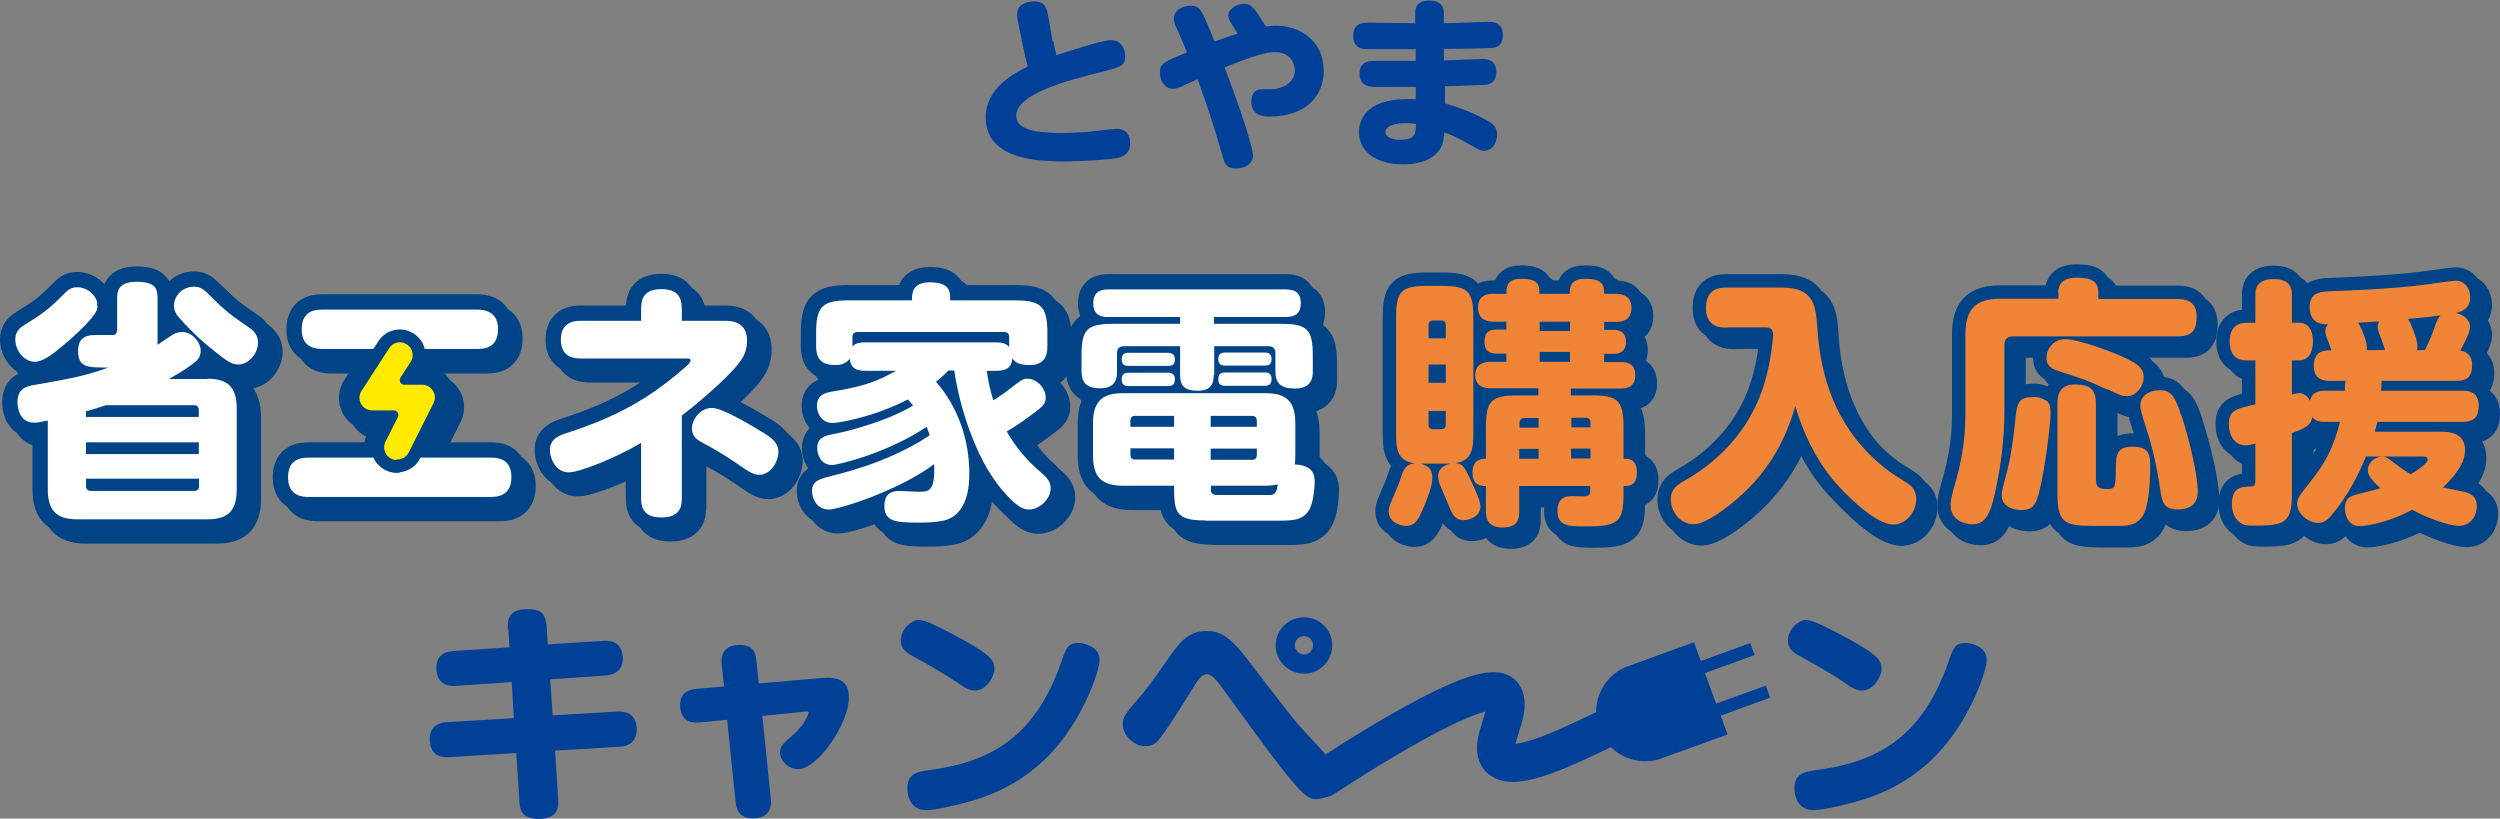 <?xml version="1.0" encoding="UTF-8"?>
<svg id="b" data-name="レイヤー 2" xmlns="http://www.w3.org/2000/svg" viewBox="0 0 91.56 29.98">
  <rect x="0" y="0" width="91.56" height="29.98" fill="#808080" stroke="none"/>
  <defs>
    <style>
      .d {
        fill: #fff;
      }

      .e {
        fill: #f08437;
      }

      .f {
        fill: #ffea00;
      }

      .g {
        stroke: #004098;
        stroke-width: 1.39px;
      }

      .g, .h, .i, .j, .k {
        fill: none;
        stroke-linecap: round;
        stroke-linejoin: round;
      }

      .h {
        stroke-width: .34px;
      }

      .h, .i, .j, .k {
        stroke: #004386;
      }

      .i {
        stroke-width: .98px;
      }

      .l {
        fill: #004097;
      }

      .j {
        stroke-width: 1.12px;
      }

      .m {
        fill: #004098;
      }

      .k {
        stroke-width: .6px;
      }
    </style>
  </defs>
  <g id="c" data-name="レイヤー 2">
    <g>
      <g>
        <g>
          <g>
            <path class="i" d="m52.62,17.27c-.15,0-.18-.01-.29-.01.13.04.43.11.43.5,0,.34-.19.79-.35,1.17-.17.39-.28.61-.63.61-.14,0-.62-.11-.62-.53,0-.17.07-.3.2-.61.11-.26.16-.36.3-.76.08-.21.17-.36.46-.39-.65-.1-.68-.53-.68-1.15v-4.16c0-.99.18-1.18,1.18-1.18h.47c.98,0,1.18.18,1.18,1.18v4.16c0,.52,0,1.05-.65,1.14.25.03.31.12.52.55.13.29.39.81.39,1.03,0,.41-.46.51-.61.51-.34,0-.44-.25-.54-.51-.05-.13-.31-.69-.34-.8-.03-.08-.06-.19-.06-.3,0-.2.1-.37.45-.46-.11.01-.27.01-.34.01h-.47Zm0-4.59h.63v-.49c0-.1-.04-.16-.16-.16h-.3c-.1,0-.16.06-.16.16v.49Zm.63.96h-.63v.67h.63v-.67Zm-.63,1.7v.51c0,.11.06.16.16.16h.3c.11,0,.16-.06.16-.16v-.51h-.63Zm5.22-.57h.73c.98,0,1.19.17,1.19,1.18v1.14c.18,0,.49,0,.49.5s-.3.5-.49.5v.29c0,1.02-.19,1.19-1.38,1.19-.61,0-1.04,0-1.04-.57s.42-.54.61-.54c.07,0,.38.02.45,0,.09-.02.14-.07.14-.17v-.2h-2.6v.92c0,.2,0,.6-.6.6-.54,0-.62-.31-.62-.59v-.92c-.15,0-.49,0-.49-.49s.31-.5.49-.5v-1.14c0-.98.18-1.18,1.19-1.18h.73v-.26h-1.73c-.13,0-.57,0-.57-.48s.44-.49.57-.49h.57v-.3h-.36c-.16,0-.44-.03-.44-.41,0-.24.04-.47.44-.47h.36v-.3h-.46c-.12,0-.58,0-.58-.5s.41-.52.58-.52h.46c0-.22,0-.55.54-.55.67,0,.67.26.67.55h1.11c0-.26.03-.55.57-.55.69,0,.69.28.69.55h.41c.12,0,.59,0,.59.51s-.4.51-.59.51h-.41v.3h.35c.29,0,.45.14.45.44,0,.28-.14.44-.45.44h-.35v.3h.59c.18,0,.55,0,.55.48,0,.44-.31.49-.55.49h-1.81v.26Zm-1.19,1.18v-.35h-.52c-.11,0-.18.07-.18.18v.17h.71Zm0,.78h-.71v.36h.71v-.36Zm1.15-4.66h-1.11v.34h1.11v-.34Zm0,1.11h-1.11v.36h1.11v-.36Zm.04,2.76h.71v-.17c0-.11-.06-.18-.18-.18h-.52v.35Zm.71.78h-.71v.36h.71v-.36Z"/>
            <path class="i" d="m63.53,12.3c-.18,0-.75,0-.75-.71,0-.59.3-.76.75-.76h2.01c1.21,0,1.26.66,1.31,1.51.17,2.56,1.21,4.18,2.68,5.26.11.09.66.41.75.5.13.12.19.31.19.49,0,.47-.38.91-.84.91-.66,0-1.78-1.12-2.21-1.64-.65-.79-1.09-1.72-1.38-2.69-.16.52-.53,1.8-1.7,2.99-.51.53-1.53,1.33-2.02,1.33-.45,0-.84-.41-.84-.91,0-.36.22-.51.51-.68.53-.31,2.31-1.35,2.96-3.7.22-.78.28-1.57.28-1.63,0-.25-.12-.28-.34-.28h-1.36Z"/>
            <path class="i" d="m75.67,11.02c0-.39.24-.56.67-.56.52,0,.8.11.8.56v.22h2.9c.26,0,.69.05.69.64,0,.49-.15.73-.69.73h-6.02c-.2,0-.32.1-.32.31v2.38c0,1.17-.15,2.09-.29,2.82-.22,1.12-.45,1.36-.89,1.36-.31,0-.78-.18-.78-.68,0-.17,0-.24.2-.94.16-.56.34-1.4.34-2.38v-2.95c0-1,.44-1.31,1.31-1.31h2.1v-.22Zm-.35,4.03c.06.1.07.23.07.36,0,.46-.21,2.08-.41,2.87-.1.42-.2.69-.65.69-.33,0-.73-.13-.73-.55,0-.13.02-.21.21-.92.16-.63.26-1.52.31-2.05.07-.54.21-.62.71-.62.05,0,.38.06.49.23Zm2.14-.5c-.7-.32-.72-.33-1.71-.65-.26-.09-.51-.16-.51-.51,0-.3.25-.68.69-.68.37,0,1.33.3,2.02.61.63.28.85.44.85.78,0,.36-.29.7-.6.7-.2,0-.23-.02-.74-.26Zm-.39,3.37c0,.29.23.29.42.29.26,0,.29-.05.3-.76,0-.55.07-.79.62-.79.61,0,.64.31.64.71,0,.25,0,1.45-.29,1.85-.22.31-.53.34-.85.34h-.9c-1.11,0-1.36-.1-1.36-1.21v-3.27c0-.31.07-.7.65-.7.51,0,.76.15.76.7v2.85Zm3.12-2.42c.29.9.6,2.19.6,2.81,0,.51-.35.65-.73.65-.5,0-.57-.3-.62-.58-.11-.74-.25-1.52-.5-2.31-.24-.74-.24-.81-.24-.91,0-.46.45-.57.73-.57.38,0,.55.24.76.9Z"/>
            <path class="i" d="m90.48,14.6c.18,0,.59.02.59.53,0,.38-.12.61-.59.61h-3.12c-.05.19-.07.27-.1.36h2.39c.27,0,.92,0,.92.67,0,.35-.16.74-.81,1.38.06,0,.12.02.71.14.26.05.53.15.53.54s-.26.72-.66.72c-.29,0-1.05-.23-1.72-.59-.98.53-1.81.6-1.91.6-.36,0-.54-.32-.54-.66s.15-.43.46-.51c.19-.05.7-.17.84-.22-.44-.39-.46-.55-.46-.66,0-.27.26-.5.53-.5.13,0,.21.06.43.23.36.27.49.35.61.42.18-.11.62-.39.62-.53,0-.12-.1-.12-.14-.12h-2.12c-.24.6-.66,1.44-1.25,2.14-.21.26-.37.29-.5.29-.37,0-.77-.34-.77-.7,0-.13.05-.26.26-.53.65-.82.99-1.26,1.32-2.48h-.54c-.31,0-.39-.08-.48-.17-.03.27-.21.39-.74.58v2.21c0,1.04-.24,1.18-1.29,1.18-.33,0-.47,0-.61-.11-.29-.21-.29-.58-.29-.68,0-.63.39-.63.61-.64.19,0,.25,0,.25-.24v-1.33c-.16.04-.24.06-.35.06-.45,0-.62-.41-.62-.77,0-.51.25-.57.97-.73v-1.61h-.27c-.19,0-.67,0-.67-.69,0-.62.38-.69.67-.69h.27v-.99c0-.19,0-.61.67-.61.62,0,.67.35.67.61v.99h.26c.48,0,.51.5.51.68,0,.23-.06.7-.51.7h-.26v1.25c.07-.02.17-.05.26-.05.05,0,.27,0,.4.28.08-.37.43-.37.56-.37h.72c0-.17,0-.24.02-.36h-.57c-.19,0-.59-.02-.59-.55,0-.57.41-.57.65-.57-.03-.09-.1-.25-.13-.35-.05-.12-.1-.24-.1-.33,0-.14.06-.22.1-.27-.18,0-.67,0-.67-.64,0-.49.32-.55.69-.57,1.02-.04,2.25-.09,3.42-.23.19-.02,1.11-.16,1.23-.16.36,0,.54.32.54.6,0,.49-.43.56-.53.58.53.12.53.46.53.52,0,.11-.03.27-.35.87.31.05.43.27.43.52,0,.43-.18.59-.58.59h-2.74c0,.22,0,.26-.02.36h2.96Zm-2.84-1.49s-.11-.31-.12-.36c-.14-.35-.15-.39-.15-.49,0-.11.03-.15.06-.2l-.77.05s.37.67.31,1h.68Zm1.46,0c.21-.44.24-.5.39-.94.09-.24.15-.29.19-.33-.44.06-.52.07-1.2.13.09.12.35.75.35.99,0,.07-.02.11-.03.15h.3Z"/>
            <path class="l" d="m52.62,17.27c-.15,0-.18-.01-.29-.01.13.04.43.11.43.5,0,.34-.19.79-.35,1.17-.17.39-.28.61-.63.61-.14,0-.62-.11-.62-.53,0-.17.07-.3.2-.61.11-.26.16-.36.3-.76.08-.21.17-.36.46-.39-.65-.1-.68-.53-.68-1.15v-4.16c0-.99.18-1.18,1.18-1.18h.47c.98,0,1.18.18,1.18,1.18v4.16c0,.52,0,1.05-.65,1.14.25.03.31.12.52.55.13.29.39.81.39,1.03,0,.41-.46.51-.61.51-.34,0-.44-.25-.54-.51-.05-.13-.31-.69-.34-.8-.03-.08-.06-.19-.06-.3,0-.2.1-.37.45-.46-.11.01-.27.01-.34.01h-.47Zm0-4.59h.63v-.49c0-.1-.04-.16-.16-.16h-.3c-.1,0-.16.06-.16.16v.49Zm.63.96h-.63v.67h.63v-.67Zm-.63,1.7v.51c0,.11.06.16.16.16h.3c.11,0,.16-.06.16-.16v-.51h-.63Zm5.22-.57h.73c.98,0,1.19.17,1.19,1.18v1.14c.18,0,.49,0,.49.5s-.3.5-.49.5v.29c0,1.02-.19,1.19-1.38,1.19-.61,0-1.04,0-1.04-.57s.42-.54.61-.54c.07,0,.38.02.45,0,.09-.02.14-.07.14-.17v-.2h-2.6v.92c0,.2,0,.6-.6.6-.54,0-.62-.31-.62-.59v-.92c-.15,0-.49,0-.49-.49s.31-.5.49-.5v-1.14c0-.98.18-1.18,1.19-1.18h.73v-.26h-1.73c-.13,0-.57,0-.57-.48s.44-.49.57-.49h.57v-.3h-.36c-.16,0-.44-.03-.44-.41,0-.24.04-.47.44-.47h.36v-.3h-.46c-.12,0-.58,0-.58-.5s.41-.52.58-.52h.46c0-.22,0-.55.54-.55.67,0,.67.26.67.55h1.11c0-.26.03-.55.57-.55.69,0,.69.28.69.55h.41c.12,0,.59,0,.59.51s-.4.51-.59.51h-.41v.3h.35c.29,0,.45.14.45.44,0,.28-.14.44-.45.44h-.35v.3h.59c.18,0,.55,0,.55.48,0,.44-.31.49-.55.49h-1.81v.26Zm-1.19,1.18v-.35h-.52c-.11,0-.18.07-.18.18v.17h.71Zm0,.78h-.71v.36h.71v-.36Zm1.15-4.66h-1.11v.34h1.11v-.34Zm0,1.11h-1.11v.36h1.11v-.36Zm.04,2.76h.71v-.17c0-.11-.06-.18-.18-.18h-.52v.35Zm.71.78h-.71v.36h.71v-.36Z"/>
            <path class="l" d="m63.53,12.3c-.18,0-.75,0-.75-.71,0-.59.3-.76.75-.76h2.01c1.21,0,1.26.66,1.31,1.51.17,2.56,1.21,4.18,2.68,5.26.11.09.66.41.75.5.13.12.19.31.19.49,0,.47-.38.91-.84.91-.66,0-1.78-1.12-2.21-1.64-.65-.79-1.09-1.72-1.38-2.69-.16.52-.53,1.8-1.7,2.99-.51.53-1.53,1.33-2.02,1.33-.45,0-.84-.41-.84-.91,0-.36.22-.51.51-.68.53-.31,2.31-1.35,2.96-3.7.22-.78.28-1.57.28-1.63,0-.25-.12-.28-.34-.28h-1.36Z"/>
            <path class="l" d="m75.67,11.02c0-.39.24-.56.67-.56.52,0,.8.11.8.56v.22h2.9c.26,0,.69.05.69.64,0,.49-.15.73-.69.73h-6.02c-.2,0-.32.1-.32.31v2.38c0,1.17-.15,2.09-.29,2.82-.22,1.12-.45,1.36-.89,1.36-.31,0-.78-.18-.78-.68,0-.17,0-.24.2-.94.16-.56.34-1.4.34-2.38v-2.95c0-1,.44-1.31,1.31-1.31h2.1v-.22Zm-.35,4.03c.06.1.07.23.07.36,0,.46-.21,2.08-.41,2.87-.1.42-.2.69-.65.69-.33,0-.73-.13-.73-.55,0-.13.02-.21.21-.92.16-.63.26-1.52.31-2.05.07-.54.21-.62.71-.62.05,0,.38.06.49.23Zm2.14-.5c-.7-.32-.72-.33-1.71-.65-.26-.09-.51-.16-.51-.51,0-.3.25-.68.69-.68.37,0,1.33.3,2.02.61.63.28.85.44.85.78,0,.36-.29.7-.6.7-.2,0-.23-.02-.74-.26Zm-.39,3.37c0,.29.23.29.42.29.26,0,.29-.05.3-.76,0-.55.07-.79.62-.79.61,0,.64.31.64.71,0,.25,0,1.45-.29,1.85-.22.31-.53.34-.85.34h-.9c-1.11,0-1.36-.1-1.36-1.21v-3.27c0-.31.07-.7.65-.7.51,0,.76.15.76.7v2.85Zm3.12-2.42c.29.9.6,2.19.6,2.81,0,.51-.35.65-.73.65-.5,0-.57-.3-.62-.58-.11-.74-.25-1.52-.5-2.31-.24-.74-.24-.81-.24-.91,0-.46.45-.57.73-.57.38,0,.55.24.76.9Z"/>
            <path class="l" d="m90.48,14.6c.18,0,.59.02.59.53,0,.38-.12.61-.59.61h-3.12c-.05.19-.07.27-.1.36h2.39c.27,0,.92,0,.92.67,0,.35-.16.74-.81,1.38.06,0,.12.02.71.14.26.05.53.15.53.54s-.26.72-.66.72c-.29,0-1.05-.23-1.72-.59-.98.53-1.81.6-1.91.6-.36,0-.54-.32-.54-.66s.15-.43.46-.51c.19-.05.7-.17.84-.22-.44-.39-.46-.55-.46-.66,0-.27.26-.5.53-.5.13,0,.21.06.43.23.36.27.49.35.61.42.18-.11.62-.39.62-.53,0-.12-.1-.12-.14-.12h-2.12c-.24.6-.66,1.44-1.25,2.14-.21.26-.37.29-.5.29-.37,0-.77-.34-.77-.7,0-.13.05-.26.26-.53.65-.82.99-1.26,1.32-2.48h-.54c-.31,0-.39-.08-.48-.17-.03.27-.21.39-.74.58v2.21c0,1.04-.24,1.18-1.29,1.18-.33,0-.47,0-.61-.11-.29-.21-.29-.58-.29-.68,0-.63.39-.63.61-.64.19,0,.25,0,.25-.24v-1.33c-.16.04-.24.06-.35.06-.45,0-.62-.41-.62-.77,0-.51.25-.57.97-.73v-1.61h-.27c-.19,0-.67,0-.67-.69,0-.62.38-.69.67-.69h.27v-.99c0-.19,0-.61.67-.61.62,0,.67.35.67.61v.99h.26c.48,0,.51.5.51.68,0,.23-.06.7-.51.7h-.26v1.25c.07-.02.17-.05.26-.05.05,0,.27,0,.4.28.08-.37.43-.37.56-.37h.72c0-.17,0-.24.02-.36h-.57c-.19,0-.59-.02-.59-.55,0-.57.41-.57.65-.57-.03-.09-.1-.25-.13-.35-.05-.12-.1-.24-.1-.33,0-.14.06-.22.1-.27-.18,0-.67,0-.67-.64,0-.49.32-.55.69-.57,1.02-.04,2.25-.09,3.42-.23.19-.02,1.11-.16,1.23-.16.36,0,.54.32.54.6,0,.49-.43.56-.53.58.53.12.53.46.53.52,0,.11-.03.27-.35.87.31.05.43.27.43.52,0,.43-.18.59-.58.59h-2.74c0,.22,0,.26-.02.36h2.96Zm-2.84-1.49s-.11-.31-.12-.36c-.14-.35-.15-.39-.15-.49,0-.11.03-.15.06-.2l-.77.05s.37.67.31,1h.68Zm1.46,0c.21-.44.24-.5.39-.94.09-.24.15-.29.19-.33-.44.06-.52.07-1.2.13.09.12.35.75.35.99,0,.07-.02.11-.03.15h.3Z"/>
          </g>
          <g>
            <g>
              <path class="i" d="m52.32,16.98c-.15,0-.18,0-.29,0,.13.04.43.11.43.5,0,.34-.19.79-.35,1.17-.17.39-.28.61-.63.61-.14,0-.62-.1-.62-.53,0-.17.07-.3.2-.61.11-.26.16-.36.29-.76.08-.21.17-.36.46-.39-.65-.1-.68-.53-.68-1.15v-4.17c0-.99.18-1.18,1.18-1.18h.47c.98,0,1.18.18,1.18,1.18v4.17c0,.52,0,1.05-.65,1.14.25.03.31.11.52.55.13.29.39.81.39,1.03,0,.41-.46.51-.61.51-.34,0-.44-.25-.54-.51-.05-.13-.3-.69-.34-.8-.03-.08-.06-.19-.06-.3,0-.2.1-.37.45-.46-.11,0-.27,0-.34,0h-.47Zm0-4.59h.63v-.49c0-.1-.04-.16-.16-.16h-.31c-.1,0-.16.06-.16.16v.49Zm.63.96h-.63v.67h.63v-.67Zm-.63,1.7v.51c0,.1.06.16.16.16h.31c.11,0,.16-.06.16-.16v-.51h-.63Zm5.22-.57h.73c.98,0,1.19.17,1.19,1.18v1.14c.18,0,.49,0,.49.5s-.3.5-.49.5v.29c0,1.02-.19,1.19-1.38,1.19-.61,0-1.04,0-1.04-.57s.42-.54.61-.54c.07,0,.38.02.45,0,.09-.02.14-.07.14-.17v-.2h-2.6v.92c0,.2,0,.6-.6.6-.54,0-.62-.31-.62-.59v-.93c-.15,0-.49,0-.49-.49s.31-.5.49-.51v-1.14c0-.98.18-1.18,1.19-1.18h.73v-.26h-1.74c-.13,0-.57,0-.57-.48s.44-.49.57-.49h.57v-.3h-.36c-.16,0-.44-.03-.44-.41,0-.24.04-.47.44-.47h.36v-.29h-.46c-.12,0-.58,0-.58-.51s.41-.51.58-.51h.46c0-.22,0-.55.54-.55.67,0,.67.26.67.55h1.11c0-.26.03-.55.57-.55.69,0,.69.28.69.55h.41c.12,0,.59,0,.59.51s-.4.52-.59.52h-.41v.29h.35c.29,0,.45.14.45.44,0,.28-.14.44-.45.44h-.35v.3h.59c.18,0,.55,0,.55.48,0,.44-.3.49-.55.49h-1.81v.26Zm-1.19,1.18v-.35h-.52c-.11,0-.18.07-.18.18v.17h.71Zm0,.78h-.71v.36h.71v-.36Zm1.15-4.66h-1.11v.34h1.11v-.34Zm0,1.11h-1.11v.36h1.11v-.36Zm.04,2.76h.71v-.17c0-.11-.06-.18-.18-.18h-.52v.35Zm.71.78h-.71v.36h.71v-.36Z"/>
              <path class="i" d="m63.23,12c-.18,0-.75,0-.75-.71,0-.59.31-.76.75-.76h2.01c1.21,0,1.26.66,1.32,1.51.17,2.56,1.21,4.18,2.68,5.26.12.09.66.41.75.5.13.12.19.3.19.49,0,.47-.38.92-.84.92-.66,0-1.78-1.12-2.21-1.64-.65-.79-1.09-1.72-1.38-2.69-.16.52-.53,1.8-1.7,2.99-.52.53-1.52,1.33-2.02,1.33-.45,0-.84-.41-.84-.92,0-.36.22-.51.51-.68.53-.31,2.31-1.35,2.96-3.7.22-.78.28-1.57.28-1.63,0-.25-.12-.28-.34-.28h-1.36Z"/>
              <path class="i" d="m75.38,10.73c0-.39.24-.56.67-.56.52,0,.8.11.8.56v.22h2.9c.26,0,.7.05.7.64,0,.49-.15.73-.7.73h-6.02c-.2,0-.32.1-.32.32v2.38c0,1.17-.15,2.09-.3,2.82-.22,1.12-.45,1.36-.89,1.36-.31,0-.78-.18-.78-.68,0-.17,0-.24.2-.94.16-.56.34-1.4.34-2.38v-2.95c0-1,.44-1.31,1.31-1.31h2.1v-.22Zm-.35,4.03c.06.1.07.23.07.36,0,.46-.21,2.08-.41,2.87-.1.42-.2.69-.65.69-.33,0-.73-.13-.73-.55,0-.13.02-.21.21-.92.16-.63.26-1.52.31-2.05.07-.54.21-.62.72-.62.05,0,.38.06.49.23Zm2.13-.5c-.7-.32-.72-.33-1.71-.65-.26-.09-.5-.16-.5-.51,0-.31.25-.68.69-.68.37,0,1.32.31,2.02.61.63.28.85.44.85.78,0,.36-.3.7-.6.7-.2,0-.23-.02-.74-.26Zm-.39,3.36c0,.29.23.29.42.29.26,0,.3-.05.3-.76,0-.55.07-.79.62-.79.61,0,.64.31.64.71,0,.25-.01,1.45-.29,1.85-.22.31-.53.34-.85.34h-.9c-1.11,0-1.36-.1-1.36-1.21v-3.27c0-.31.07-.7.65-.7.51,0,.76.15.76.7v2.85Zm3.12-2.42c.29.89.6,2.19.6,2.81,0,.5-.35.65-.73.65-.51,0-.57-.29-.62-.58-.11-.74-.25-1.52-.51-2.31-.24-.74-.24-.81-.24-.91,0-.46.45-.57.73-.57.38,0,.55.24.76.91Z"/>
              <path class="i" d="m90.19,14.31c.18,0,.59.02.59.53,0,.38-.12.61-.59.61h-3.12c-.05.19-.07.27-.1.36h2.39c.27,0,.92,0,.92.67,0,.35-.16.74-.81,1.38.06,0,.12.02.71.14.26.05.53.15.53.54s-.26.72-.66.72c-.29,0-1.05-.23-1.71-.59-.98.53-1.81.6-1.92.6-.36,0-.54-.32-.54-.66s.15-.43.46-.51c.19-.05.69-.17.84-.22-.44-.39-.46-.55-.46-.66,0-.27.26-.5.53-.5.13,0,.21.06.43.23.36.27.49.35.61.42.18-.11.62-.39.62-.53,0-.12-.1-.12-.14-.12h-2.12c-.24.6-.66,1.44-1.25,2.14-.21.26-.37.29-.5.29-.37,0-.77-.34-.77-.7,0-.13.05-.26.26-.52.65-.82.99-1.26,1.31-2.48h-.54c-.31,0-.39-.08-.48-.17-.03.27-.21.39-.74.58v2.21c0,1.04-.24,1.18-1.29,1.18-.33,0-.47,0-.61-.11-.29-.21-.3-.58-.3-.68,0-.63.39-.63.61-.64.19,0,.25,0,.25-.24v-1.33c-.16.04-.24.06-.35.06-.45,0-.62-.41-.62-.77,0-.51.25-.57.97-.73v-1.61h-.27c-.19,0-.67,0-.67-.69,0-.62.38-.69.67-.69h.27v-.99c0-.19,0-.61.67-.61.62,0,.67.35.67.61v.99h.26c.48,0,.51.5.51.68,0,.23-.06.7-.51.7h-.26v1.25c.07-.02.17-.05.26-.05.05,0,.27,0,.4.28.08-.37.43-.37.56-.37h.72c0-.17,0-.24.02-.36h-.57c-.19,0-.59-.02-.59-.55,0-.57.41-.57.65-.57-.03-.09-.09-.25-.13-.35-.05-.12-.1-.24-.1-.33,0-.14.06-.22.1-.27-.18,0-.67,0-.67-.64,0-.49.32-.55.69-.57,1.02-.04,2.25-.09,3.42-.23.19-.02,1.11-.16,1.23-.16.36,0,.54.32.54.6,0,.49-.43.56-.53.58.52.12.52.46.52.51,0,.11-.03.27-.35.87.31.05.43.27.43.52,0,.43-.18.59-.58.59h-2.74c0,.22,0,.26-.02.36h2.96Zm-2.84-1.49s-.1-.31-.12-.36c-.14-.35-.15-.39-.15-.49,0-.1.03-.15.06-.2l-.77.05s.37.67.31,1h.68Zm1.46,0c.21-.44.24-.5.39-.94.09-.24.15-.3.19-.33-.44.06-.52.07-1.2.13.09.12.35.75.35.99,0,.07-.02.11-.03.15h.3Z"/>
            </g>
            <g>
              <path class="e" d="m52.32,16.98c-.15,0-.18,0-.29,0,.13.04.43.11.43.5,0,.34-.19.79-.35,1.17-.17.39-.28.61-.63.61-.14,0-.62-.1-.62-.53,0-.17.07-.3.2-.61.11-.26.16-.36.29-.76.08-.21.17-.36.46-.39-.65-.1-.68-.53-.68-1.15v-4.17c0-.99.18-1.18,1.18-1.18h.47c.98,0,1.18.18,1.18,1.18v4.17c0,.52,0,1.05-.65,1.14.25.03.31.11.52.55.13.29.39.81.39,1.03,0,.41-.46.51-.61.51-.34,0-.44-.25-.54-.51-.05-.13-.3-.69-.34-.8-.03-.08-.06-.19-.06-.3,0-.2.1-.37.45-.46-.11,0-.27,0-.34,0h-.47Zm0-4.59h.63v-.49c0-.1-.04-.16-.16-.16h-.31c-.1,0-.16.06-.16.16v.49Zm.63.96h-.63v.67h.63v-.67Zm-.63,1.7v.51c0,.1.06.16.16.16h.31c.11,0,.16-.06.16-.16v-.51h-.63Zm5.22-.57h.73c.98,0,1.19.17,1.19,1.18v1.14c.18,0,.49,0,.49.5s-.3.5-.49.5v.29c0,1.02-.19,1.19-1.38,1.19-.61,0-1.04,0-1.04-.57s.42-.54.61-.54c.07,0,.38.02.45,0,.09-.02.14-.07.14-.17v-.2h-2.6v.92c0,.2,0,.6-.6.6-.54,0-.62-.31-.62-.59v-.93c-.15,0-.49,0-.49-.49s.31-.5.49-.51v-1.14c0-.98.18-1.18,1.19-1.18h.73v-.26h-1.74c-.13,0-.57,0-.57-.48s.44-.49.57-.49h.57v-.3h-.36c-.16,0-.44-.03-.44-.41,0-.24.04-.47.44-.47h.36v-.29h-.46c-.12,0-.58,0-.58-.51s.41-.51.58-.51h.46c0-.22,0-.55.54-.55.67,0,.67.26.67.55h1.11c0-.26.03-.55.57-.55.69,0,.69.28.69.55h.41c.12,0,.59,0,.59.51s-.4.52-.59.52h-.41v.29h.35c.29,0,.45.14.45.44,0,.28-.14.44-.45.44h-.35v.3h.59c.18,0,.55,0,.55.48,0,.44-.3.49-.55.49h-1.81v.26Zm-1.19,1.18v-.35h-.52c-.11,0-.18.07-.18.18v.17h.71Zm0,.78h-.71v.36h.71v-.36Zm1.15-4.66h-1.11v.34h1.11v-.34Zm0,1.11h-1.11v.36h1.11v-.36Zm.04,2.76h.71v-.17c0-.11-.06-.18-.18-.18h-.52v.35Zm.71.78h-.71v.36h.71v-.36Z"/>
              <path class="e" d="m63.23,12c-.18,0-.75,0-.75-.71,0-.59.31-.76.75-.76h2.01c1.21,0,1.26.66,1.32,1.51.17,2.56,1.21,4.18,2.68,5.26.12.09.66.41.75.5.13.12.19.3.19.49,0,.47-.38.92-.84.92-.66,0-1.78-1.12-2.21-1.64-.65-.79-1.09-1.72-1.38-2.69-.16.52-.53,1.8-1.7,2.99-.52.53-1.52,1.33-2.02,1.33-.45,0-.84-.41-.84-.92,0-.36.22-.51.51-.68.53-.31,2.31-1.35,2.96-3.7.22-.78.28-1.57.28-1.63,0-.25-.12-.28-.34-.28h-1.36Z"/>
              <path class="e" d="m75.38,10.73c0-.39.24-.56.67-.56.52,0,.8.11.8.56v.22h2.9c.26,0,.7.05.7.64,0,.49-.15.73-.7.73h-6.02c-.2,0-.32.1-.32.32v2.38c0,1.17-.15,2.09-.3,2.82-.22,1.12-.45,1.36-.89,1.36-.31,0-.78-.18-.78-.68,0-.17,0-.24.2-.94.16-.56.34-1.4.34-2.38v-2.95c0-1,.44-1.31,1.31-1.31h2.1v-.22Zm-.35,4.03c.06.1.07.23.07.36,0,.46-.21,2.08-.41,2.87-.1.42-.2.69-.65.69-.33,0-.73-.13-.73-.55,0-.13.02-.21.21-.92.16-.63.26-1.52.31-2.05.07-.54.21-.62.72-.62.05,0,.38.06.49.23Zm2.13-.5c-.7-.32-.72-.33-1.71-.65-.26-.09-.5-.16-.5-.51,0-.31.25-.68.69-.68.37,0,1.32.31,2.02.61.63.28.85.44.85.78,0,.36-.3.7-.6.7-.2,0-.23-.02-.74-.26Zm-.39,3.36c0,.29.23.29.42.29.26,0,.3-.05.3-.76,0-.55.07-.79.62-.79.61,0,.64.31.64.71,0,.25-.01,1.45-.29,1.85-.22.31-.53.34-.85.34h-.9c-1.11,0-1.36-.1-1.36-1.21v-3.27c0-.31.07-.7.65-.7.51,0,.76.15.76.7v2.85Zm3.12-2.42c.29.89.6,2.19.6,2.81,0,.5-.35.65-.73.65-.51,0-.57-.29-.62-.58-.11-.74-.25-1.52-.51-2.31-.24-.74-.24-.81-.24-.91,0-.46.45-.57.73-.57.38,0,.55.24.76.91Z"/>
              <path class="e" d="m90.19,14.31c.18,0,.59.02.59.53,0,.38-.12.61-.59.61h-3.12c-.05.19-.07.27-.1.36h2.39c.27,0,.92,0,.92.67,0,.35-.16.74-.81,1.38.06,0,.12.02.71.14.26.05.53.15.53.54s-.26.72-.66.72c-.29,0-1.05-.23-1.71-.59-.98.53-1.81.6-1.92.6-.36,0-.54-.32-.54-.66s.15-.43.46-.51c.19-.05.69-.17.84-.22-.44-.39-.46-.55-.46-.66,0-.27.26-.5.53-.5.13,0,.21.06.43.23.36.27.49.35.61.42.18-.11.62-.39.62-.53,0-.12-.1-.12-.14-.12h-2.12c-.24.6-.66,1.44-1.25,2.14-.21.26-.37.29-.5.29-.37,0-.77-.34-.77-.7,0-.13.05-.26.26-.52.65-.82.99-1.26,1.31-2.48h-.54c-.31,0-.39-.08-.48-.17-.03.27-.21.39-.74.58v2.21c0,1.04-.24,1.18-1.29,1.18-.33,0-.47,0-.61-.11-.29-.21-.3-.58-.3-.68,0-.63.39-.63.61-.64.19,0,.25,0,.25-.24v-1.33c-.16.04-.24.06-.35.06-.45,0-.62-.41-.62-.77,0-.51.25-.57.97-.73v-1.61h-.27c-.19,0-.67,0-.67-.69,0-.62.38-.69.67-.69h.27v-.99c0-.19,0-.61.67-.61.62,0,.67.35.67.61v.99h.26c.48,0,.51.5.51.68,0,.23-.06.7-.51.7h-.26v1.25c.07-.02.17-.05.26-.05.05,0,.27,0,.4.28.08-.37.43-.37.56-.37h.72c0-.17,0-.24.02-.36h-.57c-.19,0-.59-.02-.59-.55,0-.57.41-.57.65-.57-.03-.09-.09-.25-.13-.35-.05-.12-.1-.24-.1-.33,0-.14.06-.22.1-.27-.18,0-.67,0-.67-.64,0-.49.32-.55.69-.57,1.02-.04,2.25-.09,3.42-.23.19-.02,1.11-.16,1.23-.16.36,0,.54.32.54.6,0,.49-.43.56-.53.58.52.12.52.46.52.51,0,.11-.03.27-.35.87.31.05.43.27.43.52,0,.43-.18.59-.58.59h-2.74c0,.22,0,.26-.02.36h2.96Zm-2.84-1.49s-.1-.31-.12-.36c-.14-.35-.15-.39-.15-.49,0-.1.03-.15.06-.2l-.77.05s.37.67.31,1h.68Zm1.46,0c.21-.44.24-.5.39-.94.09-.24.15-.3.19-.33-.44.06-.52.07-1.2.13.09.12.35.75.35.99,0,.07-.02.11-.03.15h.3Z"/>
            </g>
          </g>
        </g>
        <g>
          <g>
            <g>
              <path class="j" d="m3.9,11.53c0,.14-.04.28-.45.71-.35.36-.63.6-1.05.94-.15.12-.51.4-.79.4-.4,0-.72-.41-.72-.82,0-.11.03-.33.26-.48.82-.52.92-.58,1.59-1.24.06-.06.19-.19.43-.19.35,0,.67.26.73.56,0,.05,0,.09,0,.13Zm4.01,2.67c.69,0,1.09.23,1.09,1.1v2.96c0,.86-.4,1.09-1.09,1.09H3.18c-.7,0-1.1-.23-1.1-1.09v-2.53c-.23.05-.37.08-.5.08-.55,0-.61-.56-.61-.75,0-.5.32-.58.61-.63,1.31-.23,1.87-.32,2.72-.64-.74,0-1.11.02-1.11-.61,0-.58.43-.58.67-.58.07,0,.56,0,.59,0,.11,0,.17-.05.17-.23v-1.12c0-.19,0-.6.68-.6s.79.22.79.6v1.71c.08-.05.45-.31.54-.36.07-.05.19-.11.36-.11.4,0,.68.4.68.68,0,.18-.07.29-.16.38-.1.1-.43.34-1,.66h1.41Zm-3.73.98c-.4.13-.58.18-.7.21v.21h4.13v-.25c0-.12-.06-.18-.17-.18h-3.25Zm3.43,1.35H3.49v.43h4.13v-.43Zm0,1.33H3.49v.27c0,.1.05.18.18.18h3.78c.08,0,.17-.03.17-.18v-.27Zm-.17-7.03c.26,0,.34.07.78.51.44.44.88.74,1.25.99.28.19.32.42.32.55,0,.39-.33.8-.72.8-.28,0-.46-.15-1.16-.72-.34-.28-.84-.78-1.08-1.06-.12-.16-.13-.3-.13-.37,0-.3.26-.68.74-.68Z"/>
              <path class="j" d="m25.3,18.59c0,.27-.05.68-.74.68-.55,0-.75-.24-.75-.68v-2.04c-.94.56-2.26,1.07-2.65,1.07-.47,0-.69-.5-.69-.81,0-.41.32-.53.61-.63,1.82-.59,3-1.24,4.32-2.39.13-.11.22-.2.22-.27,0-.07-.08-.07-.13-.07h-3.86c-.19,0-.76,0-.76-.69s.55-.69.76-.69h2.18v-.43c0-.39.11-.73.74-.73.55,0,.75.24.75.73v.43h1.6c.53,0,.8.24.8.73,0,.32-.1.54-.24.74-.24.37-1.22,1.29-2.15,2v3.04Zm2.84-.87c-.23,0-.41-.13-.89-.46-.43-.3-.84-.53-1.18-.71-.18-.1-.4-.21-.4-.54,0-.28.28-.74.73-.74.38,0,1.34.59,1.81.86.35.21.69.43.62.86-.06.4-.36.73-.69.73Z"/>
              <path class="j" d="m35.05,13.91c-.14.15-.25.25-.44.4.82.93,1.22,2.13,1.22,3.35,0,.32,0,1.57-1.01,1.74-.25.05-.58.06-.84.06-.83,0-1.26-.03-1.26-.61,0-.25.07-.55.55-.55.11,0,.59.03.7.03.38,0,.63,0,.58-1.01-1.24.94-3.46,1.66-3.85,1.66-.47,0-.62-.44-.62-.67,0-.39.29-.45.75-.56,1.57-.38,2.77-.95,3.56-1.48-.05-.16-.08-.22-.11-.31-1.41.96-3.23,1.4-3.47,1.4-.41,0-.54-.39-.54-.61,0-.4.28-.46.58-.52.38-.07,1.26-.29,2.09-.63.4-.17.68-.32.84-.42-.09-.1-.13-.15-.19-.22-1.35.69-2.59.86-2.76.86-.4,0-.56-.35-.56-.62,0-.43.32-.49.62-.54.7-.11,1.3-.27,1.7-.46.03-.01.49-.24.58-.29h-1.11c-.35,0-.55-.09-.59-.44-.06.07-.18.23-.51.23-.46,0-.72-.16-.72-.69v-.47c0-.97.2-1.21,1.2-1.21h2.31c0-.24,0-.66.65-.66.75,0,.75.34.75.66h2.36c.97,0,1.19.21,1.19,1.21v.47c0,.34-.1.69-.64.69-.47,0-.57-.14-.64-.24-.04.37-.26.45-.59.45h-.35c.04.3.13.76.24,1.08.1-.07.32-.19.58-.4.45-.35.5-.39.67-.39.36,0,.67.36.67.7,0,.24-.14.34-.53.63-.4.31-.7.48-.9.6.37.65.79,1.09,1.15,1.41.3.26.46.4.46.67,0,.4-.41.78-.79.78-.19,0-.4-.06-.86-.57-.41-.45-.88-1.13-1.31-2.3-.26-.69-.47-1.51-.57-2.21h-.21Zm1.75-1.04c.23,0,.37.03.49.17v-.37c0-.12-.07-.18-.18-.18h-5.38c-.1,0-.18.05-.18.18v.35c.08-.07.16-.15.48-.15h4.76Z"/>
              <path class="j" d="m18.3,17.09h-6.65c-.28,0-.77.04-.77.72,0,.72.57.72.77.72h6.65c.29,0,.76-.06.76-.73,0-.71-.56-.71-.76-.71Z"/>
              <path class="j" d="m15.74,13.12h2.08c.29,0,.76-.05.76-.73s-.56-.71-.76-.71h-5.67c-.28,0-.76.04-.76.73s.55.71.76.71h3.6Z"/>
              <path class="j" d="m14.87,17.38c-.1,0-.19-.02-.29-.07-.32-.16-.44-.55-.29-.86l.45-.89h-.79c-.24,0-.45-.13-.57-.34-.11-.21-.1-.46.03-.66l1.02-1.57c.19-.3.59-.38.89-.19.3.19.38.59.19.89l-.37.57h.65c.22,0,.43.12.55.31.12.19.13.43.03.63l-.92,1.82c-.11.23-.34.35-.58.35Z"/>
              <path class="j" d="m43.11,13.99h-1.43c-.2,0-.26.08-.26.26,0,.21.16.23.26.23h1.43c.16,0,.26-.06.26-.25,0-.22-.16-.24-.26-.24Z"/>
              <path class="j" d="m43.11,13.26h-1.43c-.18,0-.26.06-.26.25,0,.21.14.23.26.23h1.43c.11,0,.26-.02.26-.24s-.18-.24-.26-.24Z"/>
              <path class="l" d="m3.9,11.53c0,.14-.04.28-.45.71-.35.36-.63.6-1.05.94-.15.12-.51.4-.79.4-.4,0-.72-.41-.72-.82,0-.11.03-.33.26-.48.82-.52.92-.58,1.59-1.24.06-.06.19-.19.43-.19.35,0,.67.26.73.56,0,.05,0,.09,0,.13Zm4.01,2.67c.69,0,1.09.23,1.09,1.1v2.96c0,.86-.4,1.09-1.09,1.09H3.18c-.7,0-1.1-.23-1.1-1.09v-2.53c-.23.05-.37.08-.5.08-.55,0-.61-.56-.61-.75,0-.5.32-.58.61-.63,1.31-.23,1.87-.32,2.72-.64-.74,0-1.11.02-1.11-.61,0-.58.43-.58.67-.58.07,0,.56,0,.59,0,.11,0,.17-.05.17-.23v-1.12c0-.19,0-.6.68-.6s.79.22.79.6v1.71c.08-.05.45-.31.54-.36.07-.05.19-.11.36-.11.4,0,.68.4.68.68,0,.18-.07.29-.16.38-.1.1-.43.34-1,.66h1.41Zm-3.73.98c-.4.13-.58.18-.7.21v.21h4.13v-.25c0-.12-.06-.18-.17-.18h-3.25Zm3.43,1.35H3.49v.43h4.13v-.43Zm0,1.33H3.49v.27c0,.1.05.18.18.18h3.78c.08,0,.17-.03.17-.18v-.27Zm-.17-7.03c.26,0,.34.07.78.51.44.44.88.74,1.25.99.28.19.32.42.32.55,0,.39-.33.8-.72.8-.28,0-.46-.15-1.16-.72-.34-.28-.84-.78-1.08-1.06-.12-.16-.13-.3-.13-.37,0-.3.26-.68.74-.68Z"/>
              <path class="l" d="m25.3,18.59c0,.27-.05.68-.74.68-.55,0-.75-.24-.75-.68v-2.04c-.94.56-2.26,1.07-2.65,1.07-.47,0-.69-.5-.69-.81,0-.41.32-.53.61-.63,1.82-.59,3-1.24,4.32-2.39.13-.11.22-.2.22-.27,0-.07-.08-.07-.13-.07h-3.86c-.19,0-.76,0-.76-.69s.55-.69.76-.69h2.18v-.43c0-.39.11-.73.74-.73.55,0,.75.24.75.73v.43h1.6c.53,0,.8.24.8.73,0,.32-.1.54-.24.74-.24.37-1.22,1.29-2.15,2v3.04Zm2.84-.87c-.23,0-.41-.13-.89-.46-.43-.3-.84-.53-1.18-.71-.18-.1-.4-.21-.4-.54,0-.28.28-.74.73-.74.38,0,1.34.59,1.81.86.35.21.69.43.62.86-.06.4-.36.73-.69.73Z"/>
              <path class="l" d="m35.05,13.91c-.14.15-.25.25-.44.4.82.93,1.22,2.13,1.22,3.35,0,.32,0,1.57-1.01,1.74-.25.05-.58.06-.84.06-.83,0-1.26-.03-1.26-.61,0-.25.07-.55.55-.55.11,0,.59.03.7.03.38,0,.63,0,.58-1.01-1.24.94-3.46,1.66-3.85,1.66-.47,0-.62-.44-.62-.67,0-.39.29-.45.75-.56,1.57-.38,2.77-.95,3.56-1.48-.05-.16-.08-.22-.11-.31-1.41.96-3.23,1.4-3.47,1.4-.41,0-.54-.39-.54-.61,0-.4.28-.46.58-.52.38-.07,1.26-.29,2.09-.63.4-.17.68-.32.84-.42-.09-.1-.13-.15-.19-.22-1.35.69-2.59.86-2.76.86-.4,0-.56-.35-.56-.62,0-.43.32-.49.62-.54.7-.11,1.3-.27,1.7-.46.03-.01.49-.24.58-.29h-1.11c-.35,0-.55-.09-.59-.44-.06.07-.18.23-.51.23-.46,0-.72-.16-.72-.69v-.47c0-.97.2-1.21,1.2-1.21h2.31c0-.24,0-.66.65-.66.75,0,.75.34.75.66h2.36c.97,0,1.19.21,1.19,1.21v.47c0,.34-.1.69-.64.69-.47,0-.57-.14-.64-.24-.04.37-.26.45-.59.45h-.35c.04.3.13.76.24,1.08.1-.07.32-.19.58-.4.45-.35.5-.39.67-.39.36,0,.67.36.67.7,0,.24-.14.34-.53.63-.4.31-.7.48-.9.6.37.65.79,1.09,1.15,1.41.3.26.46.4.46.67,0,.4-.41.78-.79.78-.19,0-.4-.06-.86-.57-.41-.45-.88-1.13-1.31-2.3-.26-.69-.47-1.51-.57-2.21h-.21Zm1.75-1.04c.23,0,.37.03.49.17v-.37c0-.12-.07-.18-.18-.18h-5.38c-.1,0-.18.05-.18.18v.35c.08-.07.16-.15.48-.15h4.76Z"/>
              <path class="l" d="m18.3,17.09h-6.65c-.28,0-.77.04-.77.72,0,.72.57.72.77.72h6.65c.29,0,.76-.06.76-.73,0-.71-.56-.71-.76-.71Z"/>
              <path class="l" d="m15.74,13.12h2.08c.29,0,.76-.05.76-.73s-.56-.71-.76-.71h-5.67c-.28,0-.76.04-.76.73s.55.71.76.71h3.6Z"/>
              <path class="l" d="m43.11,13.99h-1.43c-.2,0-.26.08-.26.26,0,.21.16.23.26.23h1.43c.16,0,.26-.06.26-.25,0-.22-.16-.24-.26-.24Z"/>
              <path class="l" d="m43.11,13.26h-1.43c-.18,0-.26.06-.26.25,0,.21.14.23.26.23h1.43c.11,0,.26-.02.26-.24s-.18-.24-.26-.24Z"/>
              <path class="j" d="m44.78,14.06c0,.18,0,.58-.57.58-.5,0-.66-.17-.66-.58v-1.05h-2.05c-.17,0-.26.08-.26.26v.66c0,.18,0,.62-.61.62-.46,0-.69-.16-.69-.62v-.56c0-.97.18-1.18,1.17-1.18h2.44v-.25h-2.62c-.17,0-.56,0-.56-.5,0-.46.3-.51.56-.51h6.47c.27,0,.57.05.57.5,0,.38-.2.51-.57.51h-2.61v.25h2.44c.98,0,1.18.19,1.18,1.18v.56c0,.16-.01.63-.65.63-.54,0-.72-.21-.72-.63v-.66c0-.18-.08-.26-.26-.26h-1.98v1.05Zm-.32,5.33c-1.08,0-1.13-.31-1.13-1.27h-1.87c-.89,0-1.1-.42-1.1-1.14v-1.15c0-.87.41-1.1,1.1-1.1h5.21c.7,0,1.1.24,1.1,1.1v1.19c0,.08,0,.17-.02.32.73.03.73.46.73.64,0,.04-.02.77-.23,1.07-.25.35-.58.35-1.25.35h-2.54Zm-1.36-6.14c.08,0,.26,0,.26.24s-.15.24-.26.24h-1.43c-.12,0-.26-.02-.26-.23,0-.19.08-.25.26-.25h1.43Zm0,.73c.1,0,.26.02.26.24,0,.19-.1.25-.26.25h-1.43c-.1,0-.26-.02-.26-.23,0-.18.06-.26.26-.26h1.43Zm.23,1.98v-.4h-1.43c-.11,0-.17.06-.17.18v.22h1.59Zm0,1.21v-.41h-1.59v.23c0,.11.05.18.16.18h1.44Zm1.34-1.21h1.69v-.22c0-.11-.06-.18-.17-.18h-1.52v.4Zm0,.8v.41h1.52c.1,0,.17-.06.17-.18v-.23h-1.69Zm0,1.5c0,.2.18.2.25.2.24,0,1.82,0,1.92,0,.22,0,.25-.16.29-.39-.09.02-.25.05-.46.05h-1.99v.15Zm1.96-5.01c.12,0,.26.03.26.24,0,.18-.08.24-.26.24h-1.43c-.12,0-.26-.02-.26-.23,0-.19.08-.25.26-.25h1.43Zm0,.73c.08,0,.26,0,.26.23,0,.16-.05.26-.26.26h-1.43c-.09,0-.26,0-.26-.23,0-.17.05-.26.26-.26h1.43Z"/>
              <path class="l" d="m44.78,14.06c0,.18,0,.58-.57.58-.5,0-.66-.17-.66-.58v-1.05h-2.05c-.17,0-.26.08-.26.26v.66c0,.18,0,.62-.61.62-.46,0-.69-.16-.69-.62v-.56c0-.97.18-1.18,1.17-1.18h2.44v-.25h-2.62c-.17,0-.56,0-.56-.5,0-.46.3-.51.56-.51h6.47c.27,0,.57.05.57.5,0,.38-.2.51-.57.51h-2.61v.25h2.44c.98,0,1.18.19,1.18,1.18v.56c0,.16-.01.63-.65.63-.54,0-.72-.21-.72-.63v-.66c0-.18-.08-.26-.26-.26h-1.98v1.05Zm-.32,5.33c-1.08,0-1.13-.31-1.13-1.27h-1.87c-.89,0-1.1-.42-1.1-1.14v-1.15c0-.87.41-1.1,1.1-1.1h5.21c.7,0,1.1.24,1.1,1.1v1.19c0,.08,0,.17-.02.32.73.03.73.46.73.64,0,.04-.02.77-.23,1.07-.25.35-.58.35-1.25.35h-2.54Zm-1.36-6.14c.08,0,.26,0,.26.24s-.15.24-.26.24h-1.43c-.12,0-.26-.02-.26-.23,0-.19.08-.25.26-.25h1.43Zm0,.73c.1,0,.26.02.26.24,0,.19-.1.25-.26.25h-1.43c-.1,0-.26-.02-.26-.23,0-.18.06-.26.26-.26h1.43Zm.23,1.98v-.4h-1.43c-.11,0-.17.06-.17.18v.22h1.59Zm0,1.21v-.41h-1.59v.23c0,.11.05.18.16.18h1.44Zm1.34-1.21h1.69v-.22c0-.11-.06-.18-.17-.18h-1.52v.4Zm0,.8v.41h1.52c.1,0,.17-.06.17-.18v-.23h-1.69Zm0,1.5c0,.2.18.2.25.2.24,0,1.82,0,1.92,0,.22,0,.25-.16.29-.39-.09.02-.25.05-.46.05h-1.99v.15Zm1.96-5.01c.12,0,.26.03.26.24,0,.18-.08.24-.26.24h-1.43c-.12,0-.26-.02-.26-.23,0-.19.08-.25.26-.25h1.43Zm0,.73c.08,0,.26,0,.26.23,0,.16-.05.26-.26.26h-1.43c-.09,0-.26,0-.26-.23,0-.17.05-.26.26-.26h1.43Z"/>
            </g>
            <g>
              <g>
                <path class="j" d="m3.57,11.2c0,.14-.04.28-.45.71-.35.36-.63.6-1.05.94-.15.12-.51.4-.79.4-.4,0-.72-.41-.72-.82,0-.11.03-.33.26-.48.82-.52.92-.58,1.58-1.24.07-.07.19-.19.43-.19.35,0,.67.26.73.56,0,.05,0,.09,0,.13Zm4.01,2.67c.69,0,1.09.23,1.09,1.1v2.96c0,.86-.4,1.09-1.09,1.09H2.85c-.69,0-1.1-.23-1.1-1.09v-2.53c-.23.05-.37.08-.5.08-.55,0-.61-.57-.61-.75,0-.5.32-.58.61-.63,1.31-.23,1.87-.33,2.72-.64-.74,0-1.11.02-1.11-.61,0-.58.43-.58.67-.58.07,0,.56,0,.59,0,.11,0,.17-.05.17-.23v-1.12c0-.18,0-.6.69-.6s.79.22.79.6v1.71c.08-.06.45-.31.54-.36.07-.05.19-.11.36-.11.4,0,.68.4.68.68,0,.19-.07.29-.16.38-.1.1-.43.34-1,.66h1.41Zm-3.73.98c-.4.13-.58.19-.7.21v.21h4.13v-.25c0-.12-.07-.18-.18-.18h-3.25Zm3.43,1.35H3.15v.43h4.13v-.43Zm0,1.33H3.15v.27c0,.1.05.18.18.18h3.78c.08,0,.18-.03.18-.18v-.27Zm-.18-7.03c.26,0,.34.07.78.51.44.45.88.74,1.25.99.28.18.32.42.32.55,0,.39-.34.8-.72.8-.28,0-.46-.15-1.16-.72-.34-.28-.84-.78-1.07-1.07-.12-.16-.13-.3-.13-.37,0-.3.26-.69.74-.69Z"/>
                <path class="j" d="m24.97,18.26c0,.27-.05.69-.74.69-.55,0-.75-.24-.75-.69v-2.04c-.94.56-2.26,1.08-2.65,1.08-.47,0-.69-.5-.69-.81,0-.41.31-.53.61-.63,1.82-.59,3-1.24,4.32-2.39.13-.11.22-.2.22-.27,0-.07-.07-.07-.13-.07h-3.86c-.2,0-.76,0-.76-.69s.55-.69.76-.69h2.18v-.43c0-.39.11-.73.74-.73.55,0,.75.24.75.73v.43h1.59c.53,0,.8.24.8.73,0,.32-.1.54-.24.74-.24.37-1.22,1.29-2.15,2v3.04Zm2.84-.87c-.23,0-.41-.13-.89-.46-.44-.3-.84-.53-1.18-.71-.18-.1-.4-.21-.4-.54,0-.28.28-.74.73-.74.38,0,1.34.58,1.81.86.35.21.69.43.62.86-.06.4-.36.73-.69.73Z"/>
                <path class="j" d="m34.72,13.58c-.14.15-.25.25-.44.4.81.93,1.22,2.13,1.22,3.36,0,.31,0,1.57-1.01,1.74-.25.05-.58.06-.84.06-.83,0-1.26-.03-1.26-.61,0-.25.07-.55.55-.55.11,0,.59.03.69.03.38,0,.63,0,.58-1.01-1.24.94-3.46,1.66-3.85,1.66-.47,0-.62-.43-.62-.67,0-.39.29-.45.75-.57,1.56-.38,2.77-.94,3.56-1.48-.06-.16-.08-.22-.11-.31-1.41.95-3.23,1.4-3.47,1.4-.41,0-.54-.39-.54-.61,0-.4.28-.46.58-.52.38-.07,1.26-.29,2.09-.63.4-.17.69-.32.84-.42-.09-.1-.13-.15-.19-.22-1.35.69-2.58.86-2.76.86-.4,0-.57-.35-.57-.62,0-.43.32-.49.62-.54.7-.11,1.3-.27,1.7-.46.03,0,.49-.24.58-.29h-1.11c-.35,0-.55-.09-.59-.44-.06.07-.18.23-.51.23-.46,0-.72-.16-.72-.69v-.47c0-.97.2-1.21,1.2-1.21h2.31c0-.24,0-.66.65-.66.75,0,.75.34.75.66h2.36c.97,0,1.2.21,1.2,1.21v.47c0,.34-.1.69-.64.69-.47,0-.56-.14-.64-.24-.04.37-.26.45-.59.45h-.35c.04.3.13.76.24,1.08.1-.06.31-.19.58-.4.45-.35.5-.39.67-.39.36,0,.67.36.67.7,0,.24-.14.34-.53.63-.4.31-.7.48-.9.6.37.65.79,1.09,1.15,1.41.3.26.46.4.46.67,0,.4-.41.78-.79.78-.19,0-.4-.06-.86-.57-.41-.45-.88-1.13-1.31-2.3-.26-.7-.47-1.51-.57-2.22h-.21Zm1.75-1.04c.23,0,.37.03.49.17v-.37c0-.12-.07-.18-.18-.18h-5.38c-.1,0-.18.05-.18.18v.35c.08-.08.16-.15.48-.15h4.76Z"/>
                <path class="j" d="m17.97,16.76h-6.65c-.28,0-.77.04-.77.72,0,.72.57.72.77.72h6.65c.29,0,.76-.06.76-.73,0-.71-.56-.71-.76-.71Z"/>
                <path class="j" d="m15.4,12.78h2.08c.29,0,.76-.05.76-.73s-.56-.71-.76-.71h-5.67c-.28,0-.76.04-.76.73s.55.71.76.71h3.6Z"/>
                <path class="j" d="m14.54,17.04c-.1,0-.2-.02-.29-.07-.32-.16-.45-.55-.29-.86l.45-.89h-.79c-.24,0-.45-.13-.57-.34-.11-.21-.1-.46.03-.66l1.02-1.57c.19-.3.59-.38.89-.19.3.19.38.59.19.89l-.37.57h.65c.22,0,.43.11.55.31.12.19.13.43.03.63l-.92,1.82c-.11.23-.34.35-.58.35Z"/>
                <path class="j" d="m44.45,13.73c0,.18,0,.58-.57.58-.5,0-.66-.17-.66-.58v-1.05h-2.05c-.17,0-.26.08-.26.26v.66c0,.18,0,.62-.61.62-.46,0-.69-.16-.69-.62v-.56c0-.97.18-1.18,1.17-1.18h2.44v-.25h-2.62c-.17,0-.56,0-.56-.5,0-.46.31-.51.56-.51h6.47c.27,0,.57.05.57.5,0,.38-.2.51-.57.51h-2.61v.25h2.44c.98,0,1.18.19,1.18,1.18v.56c0,.16,0,.63-.65.63-.54,0-.72-.21-.72-.63v-.66c0-.18-.08-.26-.26-.26h-1.98v1.05Zm-.32,5.33c-1.09,0-1.13-.31-1.13-1.27h-1.87c-.89,0-1.1-.42-1.1-1.14v-1.15c0-.87.41-1.1,1.1-1.1h5.21c.71,0,1.1.24,1.1,1.1v1.19c0,.08,0,.17-.02.32.73.03.73.46.73.64,0,.04-.02.77-.23,1.07-.25.35-.58.35-1.25.35h-2.54Zm-1.36-6.14c.08,0,.26.01.26.24s-.15.24-.26.24h-1.43c-.12,0-.26-.02-.26-.23,0-.19.08-.25.26-.25h1.43Zm0,.73c.1,0,.26.02.26.24,0,.2-.1.25-.26.25h-1.43c-.1,0-.26-.02-.26-.23,0-.18.06-.26.26-.26h1.43Zm.23,1.98v-.4h-1.43c-.11,0-.17.06-.17.18v.22h1.6Zm0,1.2v-.41h-1.6v.23c0,.11.05.18.16.18h1.44Zm1.34-1.2h1.69v-.22c0-.11-.07-.18-.17-.18h-1.52v.4Zm0,.8v.41h1.52c.1,0,.17-.06.17-.18v-.23h-1.69Zm0,1.5c0,.2.19.2.25.2.24,0,1.82,0,1.92,0,.22,0,.25-.16.29-.39-.09.02-.25.05-.46.05h-1.99v.15Zm1.97-5.02c.12,0,.26.03.26.24,0,.18-.08.24-.26.24h-1.43c-.12,0-.26-.02-.26-.23,0-.19.08-.25.26-.25h1.43Zm0,.73c.08,0,.26,0,.26.23,0,.16-.05.26-.26.26h-1.43c-.09,0-.26,0-.26-.23,0-.17.05-.26.26-.26h1.43Z"/>
              </g>
              <g>
                <path class="d" d="m3.57,11.2c0,.14-.04.28-.45.71-.35.36-.63.6-1.05.94-.15.12-.51.4-.79.4-.4,0-.72-.41-.72-.82,0-.11.03-.33.26-.48.82-.52.92-.58,1.58-1.24.07-.07.19-.19.43-.19.35,0,.67.26.73.56,0,.05,0,.09,0,.13Zm4.01,2.67c.69,0,1.09.23,1.09,1.1v2.96c0,.86-.4,1.09-1.09,1.09H2.85c-.69,0-1.1-.23-1.1-1.09v-2.53c-.23.05-.37.08-.5.08-.55,0-.61-.57-.61-.75,0-.5.32-.58.61-.63,1.31-.23,1.87-.33,2.72-.64-.74,0-1.11.02-1.11-.61,0-.58.43-.58.67-.58.07,0,.56,0,.59,0,.11,0,.17-.05.17-.23v-1.12c0-.18,0-.6.69-.6s.79.22.79.6v1.71c.08-.06.45-.31.54-.36.07-.05.19-.11.36-.11.4,0,.68.4.68.68,0,.19-.07.29-.16.38-.1.1-.43.34-1,.66h1.41Zm-3.73.98c-.4.13-.58.19-.7.21v.21h4.13v-.25c0-.12-.07-.18-.18-.18h-3.25Zm3.43,1.35H3.15v.43h4.13v-.43Zm0,1.33H3.15v.27c0,.1.05.18.18.18h3.78c.08,0,.18-.03.18-.18v-.27Zm-.18-7.03c.26,0,.34.07.78.51.44.45.88.74,1.25.99.28.18.32.42.32.55,0,.39-.34.8-.72.8-.28,0-.46-.15-1.16-.72-.34-.28-.84-.78-1.07-1.07-.12-.16-.13-.3-.13-.37,0-.3.26-.69.74-.69Z"/>
                <path class="d" d="m24.97,18.26c0,.27-.05.69-.74.69-.55,0-.75-.24-.75-.69v-2.04c-.94.56-2.26,1.08-2.65,1.08-.47,0-.69-.5-.69-.81,0-.41.31-.53.61-.63,1.82-.59,3-1.24,4.32-2.39.13-.11.22-.2.22-.27,0-.07-.07-.07-.13-.07h-3.86c-.2,0-.76,0-.76-.69s.55-.69.76-.69h2.18v-.43c0-.39.11-.73.74-.73.55,0,.75.24.75.73v.43h1.59c.53,0,.8.24.8.73,0,.32-.1.54-.24.74-.24.37-1.22,1.29-2.15,2v3.04Zm2.84-.87c-.23,0-.41-.13-.89-.46-.44-.3-.84-.53-1.18-.71-.18-.1-.4-.21-.4-.54,0-.28.28-.74.73-.74.38,0,1.34.58,1.81.86.35.21.69.43.62.86-.06.4-.36.73-.69.73Z"/>
                <path class="d" d="m34.72,13.58c-.14.15-.25.25-.44.4.81.93,1.22,2.13,1.22,3.36,0,.31,0,1.57-1.01,1.74-.25.05-.58.06-.84.06-.83,0-1.26-.03-1.26-.61,0-.25.07-.55.55-.55.11,0,.59.03.69.03.38,0,.63,0,.58-1.01-1.24.94-3.46,1.66-3.85,1.66-.47,0-.62-.43-.62-.67,0-.39.29-.45.75-.57,1.56-.38,2.77-.94,3.56-1.48-.06-.16-.08-.22-.11-.31-1.41.95-3.23,1.4-3.47,1.4-.41,0-.54-.39-.54-.61,0-.4.28-.46.58-.52.38-.07,1.26-.29,2.09-.63.4-.17.69-.32.84-.42-.09-.1-.13-.15-.19-.22-1.35.69-2.58.86-2.76.86-.4,0-.57-.35-.57-.62,0-.43.32-.49.62-.54.7-.11,1.3-.27,1.7-.46.03,0,.49-.24.58-.29h-1.11c-.35,0-.55-.09-.59-.44-.06.07-.18.23-.51.23-.46,0-.72-.16-.72-.69v-.47c0-.97.2-1.21,1.2-1.21h2.31c0-.24,0-.66.65-.66.75,0,.75.34.75.66h2.36c.97,0,1.2.21,1.2,1.21v.47c0,.34-.1.69-.64.69-.47,0-.56-.14-.64-.24-.04.37-.26.45-.59.45h-.35c.04.3.13.76.24,1.08.1-.06.31-.19.58-.4.45-.35.5-.39.67-.39.36,0,.67.36.67.7,0,.24-.14.34-.53.63-.4.31-.7.48-.9.6.37.65.79,1.09,1.15,1.41.3.26.46.4.46.67,0,.4-.41.78-.79.78-.19,0-.4-.06-.86-.57-.41-.45-.88-1.13-1.31-2.3-.26-.7-.47-1.51-.57-2.22h-.21Zm1.75-1.04c.23,0,.37.03.49.17v-.37c0-.12-.07-.18-.18-.18h-5.38c-.1,0-.18.05-.18.18v.35c.08-.08.16-.15.48-.15h4.76Z"/>
                <path class="d" d="m17.97,16.76h-6.65c-.28,0-.77.04-.77.72,0,.72.57.72.77.72h6.65c.29,0,.76-.06.76-.73,0-.71-.56-.71-.76-.71Z"/>
                <path class="d" d="m15.4,12.78h2.08c.29,0,.76-.05.76-.73s-.56-.71-.76-.71h-5.67c-.28,0-.76.04-.76.73s.55.71.76.71h3.6Z"/>
                <path class="d" d="m44.45,13.73c0,.18,0,.58-.57.58-.5,0-.66-.17-.66-.58v-1.05h-2.05c-.17,0-.26.08-.26.26v.66c0,.18,0,.62-.61.62-.46,0-.69-.16-.69-.62v-.56c0-.97.18-1.18,1.17-1.18h2.44v-.25h-2.62c-.17,0-.56,0-.56-.5,0-.46.31-.51.56-.51h6.47c.27,0,.57.05.57.5,0,.38-.2.51-.57.51h-2.61v.25h2.44c.98,0,1.18.19,1.18,1.18v.56c0,.16,0,.63-.65.63-.54,0-.72-.21-.72-.63v-.66c0-.18-.08-.26-.26-.26h-1.98v1.05Zm-.32,5.33c-1.09,0-1.13-.31-1.13-1.27h-1.87c-.89,0-1.1-.42-1.1-1.14v-1.15c0-.87.41-1.1,1.1-1.1h5.21c.71,0,1.1.24,1.1,1.1v1.19c0,.08,0,.17-.02.32.73.03.73.46.73.64,0,.04-.02.77-.23,1.07-.25.35-.58.35-1.25.35h-2.54Zm-1.36-6.14c.08,0,.26.01.26.24s-.15.24-.26.24h-1.43c-.12,0-.26-.02-.26-.23,0-.19.08-.25.26-.25h1.43Zm0,.73c.1,0,.26.02.26.24,0,.2-.1.25-.26.25h-1.43c-.1,0-.26-.02-.26-.23,0-.18.06-.26.26-.26h1.43Zm.23,1.98v-.4h-1.43c-.11,0-.17.06-.17.18v.22h1.6Zm0,1.2v-.41h-1.6v.23c0,.11.05.18.16.18h1.44Zm1.34-1.2h1.69v-.22c0-.11-.07-.18-.17-.18h-1.52v.4Zm0,.8v.41h1.52c.1,0,.17-.06.17-.18v-.23h-1.69Zm0,1.5c0,.2.19.2.25.2.24,0,1.82,0,1.92,0,.22,0,.25-.16.29-.39-.09.02-.25.05-.46.05h-1.99v.15Zm1.97-5.02c.12,0,.26.03.26.24,0,.18-.08.24-.26.24h-1.43c-.12,0-.26-.02-.26-.23,0-.19.08-.25.26-.25h1.43Zm0,.73c.08,0,.26,0,.26.23,0,.16-.05.26-.26.26h-1.43c-.09,0-.26,0-.26-.23,0-.17.05-.26.26-.26h1.43Z"/>
              </g>
            </g>
          </g>
          <g>
            <path class="k" d="m14.54,17.02c-.1,0-.2-.02-.29-.07-.32-.16-.44-.54-.28-.86l.45-.89h-.79c-.24,0-.45-.13-.56-.33-.11-.21-.1-.46.03-.65l1.01-1.56c.19-.3.59-.38.88-.19.3.19.38.59.19.88l-.37.57h.64c.22,0,.43.11.55.3.12.19.13.42.03.62l-.91,1.81c-.11.22-.34.35-.57.35Z"/>
            <path class="f" d="m14.54,17.02c-.1,0-.2-.02-.29-.07-.32-.16-.44-.54-.28-.86l.45-.89h-.79c-.24,0-.45-.13-.56-.33-.11-.21-.1-.46.03-.65l1.01-1.56c.19-.3.59-.38.88-.19.3.19.38.59.19.88l-.37.57h.64c.22,0,.43.11.55.3.12.19.13.42.03.62l-.91,1.81c-.11.22-.34.35-.57.35Z"/>
            <path class="h" d="m14.54,17.02c-.1,0-.2-.02-.29-.07-.32-.16-.44-.54-.28-.86l.45-.89h-.79c-.24,0-.45-.13-.56-.33-.11-.21-.1-.46.03-.65l1.01-1.56c.19-.3.59-.38.88-.19.3.19.38.59.19.88l-.37.57h.64c.22,0,.43.11.55.3.12.19.13.42.03.62l-.91,1.81c-.11.22-.34.35-.57.35Z"/>
          </g>
        </g>
        <g>
          <path class="l" d="m18.6,23.03c-.02-.35.04-.72.71-.72.39,0,.67.06.71.64l.04.65,2.04-.13c.62-.04.71.4.71.64,0,.42-.26.6-.63.63l-2.03.14.09,1.32,2.37-.14c.6-.03.71.37.71.65,0,.45-.28.62-.63.64l-2.36.14.11,1.75c.02.27.04.75-.72.75-.66,0-.68-.39-.7-.67l-.11-1.74-2.46.15c-.55.04-.71-.31-.71-.65,0-.44.27-.61.63-.63l2.45-.15-.08-1.32-2.05.14c-.6.04-.71-.38-.71-.65,0-.42.25-.6.63-.63l2.05-.13-.04-.66Z"/>
          <path class="l" d="m30.1,24.83c.6-.05.99.1.99.72,0,.95-1.14,2.62-1.87,2.62-.32,0-.65-.28-.65-.61,0-.23.1-.32.47-.64.43-.37.58-.79.58-.82,0-.04-.03-.05-.13-.04l-1.57.16.31,3.03c.02.18.04.72-.66.72-.51,0-.6-.34-.63-.6l-.31-3.01-1.01.1c-.27.02-.4-.04-.48-.09-.21-.15-.23-.43-.23-.54,0-.49.33-.57.59-.6l1.02-.09-.09-.81c-.04-.39.12-.71.67-.71.51,0,.58.33.6.57l.09.84,2.31-.2Z"/>
          <path class="l" d="m33.68,22.71c.23,0,.81.31,1.1.46,1.52.79,1.64,1.01,1.64,1.33,0,.28-.3.79-.71.79-.16,0-.28-.03-.65-.29-.52-.36-1.23-.75-1.56-.93-.23-.12-.51-.26-.51-.62,0-.32.25-.62.52-.72.05-.02.1-.03.16-.03Zm6.59,1.47c0,.4-.58,2.04-1.63,3.24-1.13,1.29-2.44,1.75-3.26,1.97-.48.13-1.16.28-1.46.28-.55,0-.69-.49-.69-.79,0-.51.31-.61.76-.67,2.18-.28,3.88-1.12,4.87-3.94.19-.55.25-.72.63-.72.05,0,.14,0,.23.03.25.07.55.21.55.6Z"/>
          <path class="l" d="m48.66,27.77c.28.32.36.44.36.67,0,.46-.41.83-.82.83-.25,0-.42-.12-.91-.7-.53-.63-.96-1.22-2.39-3.19-.2-.28-.49-.69-.69-.69-.15,0-.26.09-.52.51-.77,1.23-1,1.58-1.23,1.87-.09.12-.25.26-.51.26-.44,0-.83-.42-.83-.8,0-.27.1-.39.45-.8.44-.5.73-.91,1.23-1.63.4-.57.72-.99,1.38-.99.33,0,.73.03,1.42.93,1.61,2.09,1.77,2.31,2.17,2.74l.89.97Zm-.9-3.1c-.57,0-1.04-.46-1.04-1.03s.46-1.03,1.04-1.03,1.03.46,1.03,1.03-.46,1.03-1.03,1.03Zm0-1.37c-.19,0-.34.15-.34.33s.15.34.34.34.33-.15.33-.34-.15-.33-.33-.33Z"/>
          <path class="l" d="m66.17,22.71c.23,0,.81.31,1.1.46,1.52.79,1.64,1.01,1.64,1.33,0,.28-.3.79-.71.79-.16,0-.28-.03-.65-.29-.52-.36-1.23-.75-1.56-.93-.23-.12-.51-.26-.51-.62,0-.32.25-.62.52-.72.05-.02.1-.03.16-.03Zm6.59,1.47c0,.4-.58,2.04-1.63,3.24-1.13,1.29-2.44,1.75-3.26,1.97-.48.13-1.16.28-1.46.28-.55,0-.69-.49-.69-.79,0-.51.31-.61.76-.67,2.18-.28,3.88-1.12,4.87-3.94.19-.55.25-.72.63-.72.05,0,.14,0,.23.03.25.07.55.21.55.6Z"/>
          <path class="l" d="m58.7,26.98c.41.7,1.23,1.05,2.02.84h0s2.55-.92,2.55-.92l-.25-.69,1.81-.66-.16-.44-1.82.66-.41-1.12,1.82-.66-.16-.44-1.81.66-.25-.69-2.55.93h0c-.74.35-1.15,1.15-1.01,1.95l.22.6Z"/>
          <path class="g" d="m48.46,28.51c.54-.34,6.11-4.04,6.62-3.02.31.61-.61,1.77-.17,2.28.62.71,3.55-.99,4.35-1.28"/>
        </g>
      </g>
      <g>
        <path class="m" d="m38.58,1.51c.01.07.07.34.11.51.05-.01,1.63-.55,2-.55s.52.32.52.59c0,.36-.19.4-.85.57-1.3.32-3.14.81-3.14,1.61,0,.5.67.63,1.69.63.34,0,.67-.02.9-.04.16-.01.92-.11,1.1-.11.29,0,.48.17.48.52,0,.2-.06.45-.44.54-.31.07-1.35.13-1.92.13-.94,0-2.93-.03-2.93-1.61,0-1.06,1-1.6,1.54-1.86-.06-.22-.11-.45-.16-.68l-.2-.98c-.03-.12-.03-.23-.03-.26,0-.45.54-.47.63-.47.4,0,.46.29.5.48l.17.98Z"/>
        <path class="m" d="m44.98.59c0-.26.31-.45.57-.45.3,0,.4.17.81.83.09-.01.22-.03.36-.03.88,0,1.76.54,1.76,1.66,0,.83-.55,1.67-2.02,1.67-.1,0-.63,0-.63-.54,0-.27.11-.46.38-.46.41,0,.46,0,.54-.02.35-.07.67-.28.67-.67,0-.29-.19-.67-.71-.67-.36,0-.83.14-1.86.56.58,1.51,1.04,2.94,1.04,3.23,0,.32-.33.47-.61.47-.38,0-.43-.19-.5-.44-.44-1.52-.59-1.9-.92-2.83-.1.04-.52.24-.61.28-.09.03-.17.07-.29.07-.32,0-.48-.32-.48-.58,0-.34.1-.39.99-.75-.07-.2-.3-.72-.4-.94-.04-.09-.08-.19-.08-.3,0-.3.33-.47.61-.47.35,0,.39.09.88,1.31.38-.14.79-.27.85-.29-.3-.47-.34-.52-.34-.65Z"/>
        <path class="m" d="m52.91,2.21c.22,0,1.19-.05,1.39-.05.27,0,.5.11.5.48,0,.44-.33.46-.46.47-.11,0-.63.03-1.42.05v.63c.78.21,1.31.49,1.59.65.11.07.32.19.32.49,0,.25-.14.59-.48.59-.13,0-.18-.03-.64-.29-.42-.24-.69-.34-.81-.38-.04.34-.06.49-.22.69-.32.4-.89.48-1.29.48-.92,0-1.62-.42-1.62-1.19,0-.36.2-1.2,1.76-1.2.16,0,.26,0,.32.01v-.46c-.63,0-1.47.01-1.61,0-.26-.03-.45-.15-.45-.48,0-.47.38-.47.59-.47.24,0,1.27,0,1.47,0v-.43c-1.37,0-1.7,0-1.85,0-.19-.01-.44-.1-.44-.48,0-.49.36-.49.61-.49s1.43.02,1.66.02v-.37c0-.41.32-.46.52-.46.22,0,.53.07.53.46v.37c.26,0,1.43-.05,1.66-.05.1,0,.5,0,.5.48,0,.46-.31.48-.48.48-.25.01-.96.03-1.68.03v.43Zm-1.44,2.3c-.61,0-.73.21-.73.32,0,.14.15.29.55.29.56,0,.56-.24.57-.58-.09-.01-.22-.03-.4-.03Z"/>
      </g>
    </g>
  </g>
</svg>